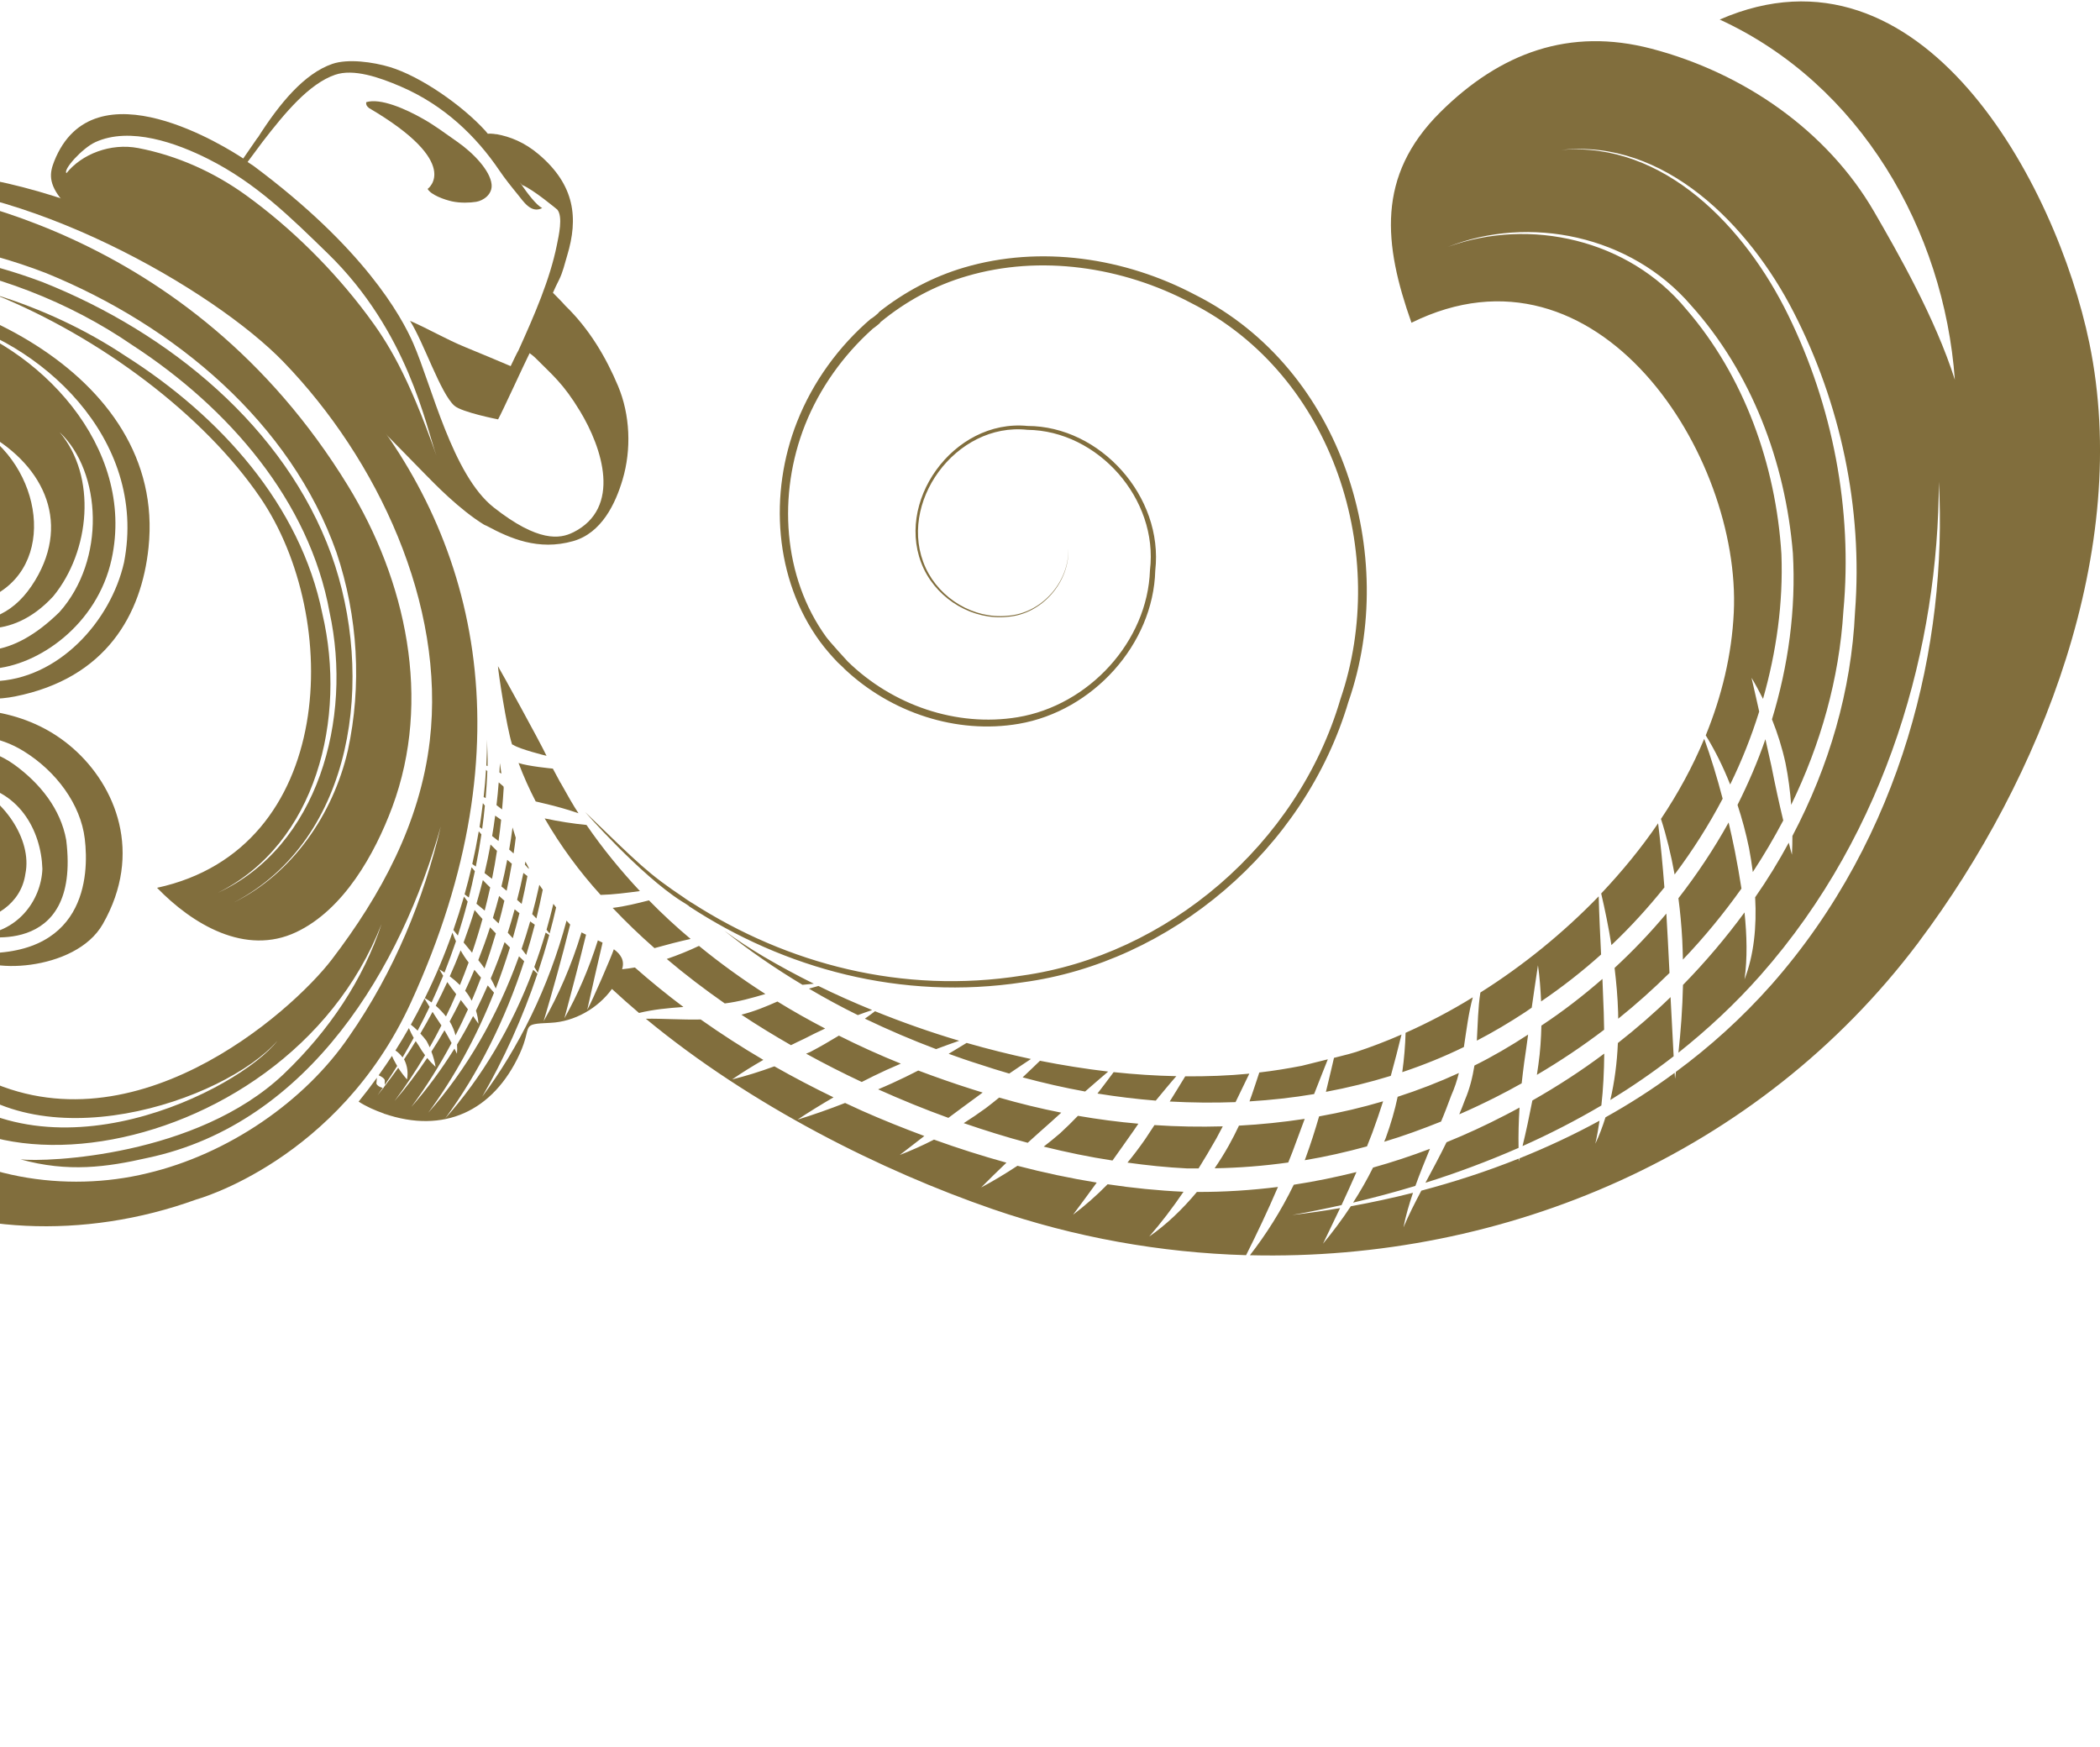 <svg width="256" height="213" viewBox="0 0 256 213" fill="none" xmlns="http://www.w3.org/2000/svg">
<path d="M-110.006 194.099L-109.749 194.266C-109.749 194.266 -107.755 195.396 -106.745 194.98C-105.737 194.565 -101.812 191.068 -101.812 191.068L-99.746 189.1C-99.746 189.1 -99.206 188.786 -99.812 188.386C-100.248 188.098 -100.494 187.333 -100.558 187.077C-100.994 185.36 -101.47 185.49 -101.494 185.18C-101.494 185.18 -101.1 184.445 -101.399 183.887C-101.465 183.765 -101.534 183.62 -101.608 183.469L-99.383 180.131C-99.407 180.258 -99.434 180.38 -99.46 180.496C-99.524 180.792 -99.566 181.033 -99.59 181.213C-99.611 181.387 -99.608 181.517 -99.59 181.594C-99.561 181.705 -99.505 181.781 -99.397 181.853C-99.293 181.916 -99.209 181.93 -99.09 181.9C-99.045 181.89 -98.984 181.858 -98.913 181.792C-98.876 181.758 -98.849 181.729 -98.836 181.71C-98.825 181.694 -98.82 181.686 -98.82 181.681C-98.764 181.303 -98.741 180.954 -98.743 180.634C-98.749 180.327 -98.767 179.983 -98.804 179.605C-98.656 179.919 -98.521 180.208 -98.405 180.462C-98.28 180.737 -98.172 180.954 -98.082 181.115C-97.997 181.268 -97.915 181.371 -97.855 181.419C-97.762 181.49 -97.675 181.52 -97.545 181.512C-97.423 181.501 -97.349 181.461 -97.267 181.369C-97.238 181.332 -97.209 181.271 -97.191 181.176C-97.18 181.128 -97.177 181.088 -97.18 181.062C-97.18 181.043 -97.18 181.033 -97.185 181.03C-97.368 180.694 -97.553 180.398 -97.746 180.144C-97.91 179.933 -98.1 179.702 -98.315 179.459C-97.812 179.766 -97.257 180.049 -96.638 180.298C-96.617 180.308 -96.553 180.313 -96.447 180.287C-96.365 180.266 -96.297 180.216 -96.223 180.099C-96.159 179.993 -96.143 179.898 -96.175 179.766C-96.204 179.665 -96.252 179.597 -96.352 179.531C-96.463 179.459 -96.638 179.385 -96.868 179.319C-97.09 179.255 -97.545 179.134 -98.22 178.959C-97.598 178.912 -96.942 178.801 -96.254 178.621C-96.233 178.615 -96.178 178.584 -96.106 178.496C-96.053 178.43 -96.027 178.348 -96.037 178.211C-96.051 178.086 -96.096 178.002 -96.199 177.914C-96.281 177.851 -96.36 177.824 -96.482 177.832C-96.614 177.843 -96.799 177.885 -97.024 177.97C-97.241 178.049 -97.675 178.224 -98.315 178.483C-97.749 177.994 -97.363 177.608 -97.169 177.351C-96.958 177.071 -96.91 176.872 -96.939 176.798C-96.976 176.655 -97.037 176.579 -97.135 176.52C-97.243 176.46 -97.326 176.449 -97.429 176.473C-97.521 176.497 -97.582 176.531 -97.622 176.573C-97.677 176.629 -97.767 176.743 -97.878 176.904C-97.995 177.073 -98.093 177.208 -98.183 177.311C-98.183 177.314 -98.188 177.319 -98.193 177.327C-98.204 177.343 -98.22 177.37 -98.241 177.399C-98.283 177.462 -98.341 177.557 -98.421 177.682C-98.519 177.84 -98.603 177.981 -98.674 178.105C-98.519 177.401 -98.444 176.88 -98.442 176.568C-98.436 176.216 -98.519 176.028 -98.585 175.986C-98.701 175.894 -98.793 175.87 -98.907 175.878C-99.029 175.891 -99.103 175.933 -99.174 176.015C-99.235 176.092 -99.262 176.153 -99.27 176.211C-99.28 176.288 -99.285 176.433 -99.278 176.629C-99.27 176.833 -99.27 176.999 -99.278 177.137C-99.278 177.142 -99.278 177.147 -99.278 177.158C-99.278 177.176 -99.278 177.208 -99.272 177.245C-99.267 177.322 -99.256 177.433 -99.246 177.578C-99.227 177.801 -99.209 177.991 -99.19 178.15C-99.473 177.502 -99.799 176.925 -100.166 176.417C-100.177 176.404 -100.222 176.375 -100.307 176.351C-100.399 176.325 -100.468 176.325 -100.523 176.338C-100.642 176.372 -100.711 176.425 -100.769 176.531C-100.828 176.642 -100.838 176.74 -100.809 176.864C-100.796 176.923 -100.74 177.034 -100.64 177.171C-100.537 177.314 -100.375 177.507 -100.164 177.748C-99.981 177.954 -99.796 178.176 -99.608 178.404C-100.214 178.057 -100.814 177.787 -101.404 177.602C-101.42 177.6 -101.473 177.602 -101.555 177.631C-101.645 177.666 -101.7 177.705 -101.737 177.75C-101.812 177.848 -101.835 177.93 -101.819 178.052C-101.801 178.176 -101.753 178.261 -101.653 178.343C-101.608 178.38 -101.497 178.438 -101.333 178.486C-101.164 178.539 -100.92 178.599 -100.605 178.666C-100.33 178.724 -100.045 178.79 -99.754 178.864C-100.023 178.898 -100.267 178.93 -100.484 178.957C-100.73 178.988 -100.939 179.017 -101.111 179.044C-101.28 179.07 -101.396 179.091 -101.439 179.102C-101.616 179.15 -101.719 179.221 -101.785 179.319C-101.851 179.422 -101.867 179.509 -101.838 179.634C-101.801 179.763 -101.745 179.832 -101.637 179.89C-101.523 179.948 -101.417 179.959 -101.28 179.925C-101.153 179.893 -100.891 179.806 -100.518 179.665C-100.164 179.533 -99.857 179.404 -99.587 179.274L-102.573 182.02C-102.716 181.916 -102.87 181.85 -103.031 181.863C-103.031 181.863 -103.888 179.417 -105.126 178.774C-106.316 178.158 -106.861 177.309 -107.11 177.124C-107.21 180.406 -109.363 183.538 -111.699 186.027C-109.913 188.714 -109.033 191.343 -110.022 193.655V194.097L-110.006 194.099Z" fill="#816E3D"/>
<path d="M-126.828 202.844C-129.026 203.598 -131.716 204.436 -131.555 205.547L-131.394 206.663L-131.494 207.206C-131.494 207.206 -132.256 208.433 -130.613 208.494C-128.963 208.555 -123.916 208.073 -123.104 207.83C-122.292 207.581 -115.145 206.888 -112.794 202.355C-110.44 197.821 -111.582 197.554 -111.323 196.536C-111.233 196.181 -111.077 195.758 -110.913 195.356C-110.038 193.306 -110.606 189.756 -112.225 186.59C-113.042 187.423 -113.865 188.177 -114.608 188.82C-116.359 190.291 -117.854 191.174 -118.809 190.843C-119.081 190.727 -119.295 190.576 -119.454 190.394C-119.965 189.783 -119.803 189.01 -119.668 188.365C-119.597 188.066 -119.536 187.783 -119.517 187.548L-122.118 188.426C-122.448 188.582 -122.805 188.704 -123.152 188.801C-122.644 189.619 -122.21 190.108 -122.374 190.579C-122.401 190.65 -122.422 190.753 -122.44 190.875C-122.506 190.886 -122.488 194.549 -122.176 195.303C-121.76 196.311 -122.041 196.779 -122.403 197.546C-122.768 198.316 -124.636 202.087 -126.831 202.844H-126.828Z" fill="#816E3D"/>
<path d="M-140.011 159.042L-138.845 160.47C-138.144 161.33 -136.88 161.457 -136.02 160.756C-135.16 160.055 -135.033 158.791 -135.734 157.931L-137.136 156.214C-137.149 156.199 -137.165 156.183 -137.178 156.167L-138.11 155L-141.21 157.561L-140.022 159.053L-140.011 159.045V159.042Z" fill="#816E3D"/>
<path d="M-137.348 155.357L-135.168 157.579C-134.287 158.656 -133.907 160.163 -134.883 161.118C-132.613 160.486 -127.815 159.439 -121.02 160.163C-124.083 156.635 -126.823 153.837 -128.035 153.532C-131.753 152.601 -136.882 154.675 -137.536 155.151C-137.472 155.215 -137.409 155.283 -137.348 155.357Z" fill="#816E3D"/>
<path d="M-127.939 184.583C-125.58 186.349 -123.94 187.442 -123.94 187.442C-123.697 187.296 -121.721 186.651 -119.335 186.119C-116.243 185.765 -118.695 188.883 -118.742 189.127C-118.727 189.722 -118.063 191.449 -114.738 188.212C-107.17 180.85 -108.181 176.415 -108.49 175.547C-112.498 175.592 -117.388 175.701 -120.533 175.97C-120.533 175.97 -115.523 174.267 -109.44 174.328C-109.905 173.764 -110.487 173.04 -111.159 172.201C-115.18 172.243 -120.102 172.355 -123.263 172.624C-123.263 172.624 -118.232 170.916 -112.135 170.982C-112.537 170.479 -112.96 169.95 -113.402 169.4C-117.579 169.434 -123.096 169.54 -126.532 169.831C-126.532 169.831 -120.911 167.921 -114.349 168.218C-114.775 167.689 -115.211 167.149 -115.656 166.599C-119.912 166.625 -126.077 166.721 -129.801 167.038C-129.801 167.038 -123.559 164.917 -116.555 165.493C-117.015 164.93 -117.481 164.364 -117.944 163.8C-122.178 163.819 -129.05 163.904 -133.068 164.245C-133.068 164.245 -126.191 161.907 -118.769 162.809C-119.279 162.198 -119.787 161.594 -120.292 161.007C-124.178 161.015 -131.095 161.325 -135.502 161.645C-136.636 162.486 -138.104 162.343 -139.173 161.06L-141.024 158.423C-144.844 163.187 -144.127 168.905 -143.49 169.469C-143.013 169.889 -128.254 184.408 -127.937 184.577L-127.939 184.583Z" fill="#816E3D"/>
<path d="M-63.797 72.226C-62.953 72.044 -60.046 71.359 -59.2 71.184C-59.486 70.98 -59.769 70.772 -60.062 70.562L-60.464 70.295C-61.239 70.488 -62.432 70.769 -63.202 70.978C-62.85 71.253 -64.13 71.954 -63.797 72.224V72.226Z" fill="#816E3D"/>
<path d="M-55.243 74.591L-55.415 74.406C-56.489 74.57 -57.565 74.752 -58.639 74.956L-58.507 75.13C-57.42 74.927 -56.335 74.75 -55.243 74.591Z" fill="#816E3D"/>
<path d="M-53.502 72.663C-54.359 72.79 -55.219 72.932 -56.081 73.091L-55.867 73.321C-54.947 73.202 -54.016 73.091 -53.103 72.996L-53.505 72.663H-53.502Z" fill="#816E3D"/>
<path d="M-56.301 70.597C-56.761 70.274 -57.232 69.962 -57.69 69.655C-58.332 69.795 -58.964 69.933 -59.597 70.086C-59.173 70.393 -58.755 70.703 -58.353 71.025C-57.653 70.885 -56.954 70.758 -56.253 70.629L-56.301 70.6V70.597Z" fill="#816E3D"/>
<path d="M-58.856 75.194L-59.009 75.03C-59.985 75.213 -66.291 76.456 -67.265 76.67L-67.148 76.826C-66.162 76.612 -59.837 75.368 -58.856 75.191V75.194Z" fill="#816E3D"/>
<path d="M-56.687 73.194C-57.653 73.379 -58.629 73.581 -59.602 73.79L-59.507 73.893C-58.488 73.718 -57.462 73.554 -56.446 73.403L-56.687 73.194Z" fill="#816E3D"/>
<path d="M-56.798 69.467C-56.51 69.658 -56.206 69.851 -55.936 70.052L-55.343 70.462C-54.161 70.269 -52.973 70.089 -51.794 69.925C-52.204 69.523 -52.619 69.145 -53.029 68.777C-54.288 68.975 -55.55 69.206 -56.798 69.467Z" fill="#816E3D"/>
<path d="M-62.932 68.975C-62.652 69.145 -62.374 69.319 -62.088 69.491C-60.734 69.211 -55.378 68.145 -54.029 67.936C-54.314 67.703 -54.597 67.476 -54.899 67.267C-56.24 67.523 -61.588 68.653 -62.932 68.975Z" fill="#816E3D"/>
<path d="M-65.109 73.514L-65.059 73.554C-63.942 73.403 -51.736 71.232 -50.611 71.129L-50.794 70.938C-51.862 71.102 -64.035 73.319 -65.109 73.514Z" fill="#816E3D"/>
<path d="M-51.773 74.165L-52 73.967C-52.997 74.07 -54.008 74.199 -55.015 74.35L-54.87 74.535C-53.844 74.398 -52.809 74.263 -51.773 74.162V74.165Z" fill="#816E3D"/>
<path d="M-60.157 73.906C-61.041 74.107 -65.516 75.149 -66.408 75.368H-66.4C-65.479 75.178 -60.98 74.17 -60.062 73.998L-60.157 73.906Z" fill="#816E3D"/>
<path d="M-47.173 70.47L-46.604 70.941C-45.498 70.972 -44.395 71.107 -43.314 71.34C-43.61 71.052 -43.896 70.766 -44.173 70.491C-45.181 70.406 -46.186 70.393 -47.175 70.47H-47.173Z" fill="#816E3D"/>
<path d="M-47.609 73.655L-47.377 73.969C-46.205 74.08 -45.054 74.313 -43.951 74.662C-44.155 74.414 -44.364 74.154 -44.583 73.914C-45.572 73.745 -46.58 73.655 -47.609 73.655Z" fill="#816E3D"/>
<path d="M-45.398 72.049C-45.083 72.359 -44.774 72.684 -44.477 73.017C-43.097 73.287 -41.761 73.715 -40.483 74.255C-41.002 73.681 -41.523 73.133 -42.047 72.605C-43.142 72.324 -44.261 72.139 -45.398 72.049Z" fill="#816E3D"/>
<path d="M-37.333 78.294C-37.889 77.41 -38.545 76.519 -39.272 75.636C-40.634 74.966 -42.073 74.453 -43.552 74.12C-43.322 74.411 -43.102 74.707 -42.883 75.011C-40.849 75.787 -38.96 76.905 -37.333 78.294Z" fill="#816E3D"/>
<path d="M-48.847 72.11L-48.376 72.684C-47.419 72.668 -46.456 72.721 -45.517 72.848C-45.784 72.557 -46.038 72.284 -46.303 72.009C-46.861 71.996 -47.435 71.999 -48.003 72.031L-48.847 72.11Z" fill="#816E3D"/>
<path d="M-48.374 70.605C-48.911 70.666 -49.45 70.75 -49.984 70.824V70.832L-49.773 71.057C-49.196 71.017 -48.614 70.98 -48.043 70.949L-47.355 70.938L-47.786 70.536L-48.374 70.605Z" fill="#816E3D"/>
<path d="M-52.394 72.927C-51.312 72.832 -50.238 72.755 -49.159 72.713L-49.646 72.184C-50.685 72.282 -51.738 72.411 -52.78 72.557L-52.397 72.93L-52.394 72.927Z" fill="#816E3D"/>
<path d="M-51.455 73.906L-51.265 74.115C-50.275 74.022 -49.286 73.953 -48.297 73.903L-48.088 73.914L-48.315 73.67H-48.471C-49.461 73.726 -50.466 73.813 -51.455 73.906Z" fill="#816E3D"/>
<path d="M56.066 120.096C56.439 119.192 56.785 118.271 57.129 117.343C56.756 116.869 56.436 116.372 56.151 115.867C55.735 116.943 55.288 117.993 54.828 119.03C55.251 119.345 55.667 119.7 56.066 120.096ZM57.857 110.944C57.452 112.28 56.992 113.603 56.516 114.904C56.852 115.306 57.19 115.729 57.55 116.153C58.008 114.806 58.433 113.436 58.817 112.045C58.484 111.68 58.166 111.315 57.857 110.944ZM57.502 122.003C57.896 121.078 58.277 120.141 58.637 119.192C58.37 118.882 58.108 118.562 57.83 118.234C57.473 119.099 57.092 119.951 56.701 120.795L56.785 120.887C57.063 121.236 57.301 121.617 57.502 122.003ZM52.382 127.682C52.879 126.809 53.352 125.918 53.812 125.021C53.429 124.458 53.067 123.908 52.731 123.363C52.252 124.257 51.76 125.14 51.242 126.008C51.503 126.286 51.752 126.574 51.987 126.891C52.133 127.153 52.263 127.42 52.382 127.682ZM55.529 126.228C56.056 125.193 56.566 124.135 57.047 123.059C56.77 122.683 56.471 122.302 56.172 121.916C55.733 122.8 55.288 123.67 54.815 124.532C55.148 125.077 55.381 125.654 55.529 126.23V126.228ZM54.368 123.921C54.799 123.035 55.222 122.128 55.614 121.207C55.23 120.718 54.857 120.223 54.527 119.729C54.077 120.71 53.606 121.67 53.12 122.614C53.561 122.995 53.974 123.437 54.368 123.921ZM46.787 135.763C46.438 135.647 46.094 135.533 46.808 135.776C47.501 136.006 47.171 135.898 46.824 135.776C54.066 138.27 60.124 135.517 63.353 128.484C64.983 124.916 63.306 124.873 67.122 124.701C70.011 124.569 72.875 122.95 74.6 120.572C75.674 121.567 76.772 122.543 77.898 123.498C79.604 123.077 81.448 122.9 83.313 122.77C81.281 121.247 79.319 119.649 77.396 117.954C76.875 118.044 76.356 118.115 75.838 118.168C76.171 117.099 75.677 116.348 74.83 115.732C74.544 116.607 72.233 121.977 71.585 123.122C71.894 121.675 73.19 116.057 73.457 114.925L72.883 114.645C71.788 118.131 70.386 121.342 68.807 124.146C69.662 120.94 70.564 117.536 71.444 113.957L70.889 113.677C69.68 117.668 68.085 121.321 66.273 124.503C67.368 120.816 68.479 116.875 69.506 112.722L69.164 112.36L69.067 112.233C66.876 120.427 63.2 127.783 58.788 133.697C61.401 129.166 63.7 124.13 65.522 118.713L65.004 118.234C62.401 125.193 58.709 131.409 54.265 136.369C58.314 130.854 61.594 124.336 63.901 117.197C63.689 116.994 63.477 116.801 63.269 116.592C60.639 123.91 56.838 130.46 52.207 135.66C55.392 131.335 58.095 126.399 60.224 121.027C59.968 120.736 59.708 120.44 59.454 120.141C58.994 121.181 58.526 122.207 58.023 123.21C58.195 123.757 58.293 124.299 58.33 124.82C58.111 124.506 57.883 124.188 57.672 123.881C57.045 125.064 56.402 126.23 55.714 127.349C55.743 127.735 55.743 128.113 55.706 128.468L55.4 127.846C53.807 130.409 52.051 132.787 50.149 134.948C51.937 132.531 53.582 129.92 55.05 127.164C54.781 126.648 54.49 126.14 54.183 125.611C53.667 126.5 53.143 127.368 52.59 128.209C52.831 128.841 53.003 129.468 53.101 130.071C52.744 129.743 52.4 129.383 52.083 128.986C50.837 130.84 49.509 132.602 48.089 134.242C49.422 132.47 50.657 130.602 51.818 128.65C51.54 128.285 51.279 127.902 51.043 127.479L50.678 126.934C50.218 127.693 49.744 128.436 49.25 129.161L49.268 129.171C49.678 129.97 49.766 130.84 49.615 131.605C49.213 131.145 48.858 130.679 48.546 130.185C47.977 130.983 47.401 131.766 46.806 132.536L46.75 132.66L46.718 132.652C46.48 132.943 46.256 133.245 46.028 133.528C46.24 133.237 46.443 132.933 46.65 132.629C46.285 132.544 45.999 132.375 45.883 132.11L45.946 131.401C45.229 132.398 44.481 133.367 43.719 134.308C44.671 134.922 45.724 135.385 46.798 135.755L46.787 135.763ZM58.862 107.302C58.621 108.273 58.357 109.23 58.082 110.18C58.417 110.45 58.745 110.735 59.087 111.018C59.325 110.087 59.547 109.151 59.759 108.199C59.457 107.908 59.15 107.606 58.864 107.3L58.862 107.302ZM63.988 105.414L64.451 105.929L64.469 105.826C64.329 105.564 64.184 105.305 64.052 105.043L63.985 105.414H63.988ZM63.036 109.712L63.591 110.201C63.85 109.085 64.083 107.956 64.295 106.813L63.803 106.427C63.578 107.53 63.319 108.63 63.036 109.714V109.712ZM62.483 100.875C62.367 101.785 62.224 102.687 62.073 103.578L62.218 103.7L62.61 104.057C62.705 103.417 62.798 102.779 62.872 102.131C62.737 101.716 62.605 101.303 62.48 100.875H62.483ZM59.066 118.068C59.565 116.666 60.023 115.237 60.449 113.796C60.208 113.555 59.968 113.306 59.74 113.058C59.306 114.417 58.817 115.748 58.306 117.057L58.328 117.084C58.589 117.398 58.833 117.729 59.066 118.07V118.068ZM157.543 140.476C158.046 139.096 158.551 137.733 159.051 136.411C156.401 136.813 153.737 137.093 151.037 137.236C150.653 138.04 150.254 138.842 149.801 139.648C149.262 140.611 148.68 141.54 148.071 142.434C151.074 142.386 154.068 142.148 157.043 141.73L157.543 140.474V140.476ZM62.512 114.386C62.798 113.378 63.068 112.36 63.324 111.333L62.739 110.86C62.478 111.825 62.2 112.777 61.901 113.716C62.097 113.939 62.311 114.158 62.515 114.388L62.512 114.386ZM61.832 104.826C61.629 105.921 61.388 107.003 61.126 108.072L61.761 108.604C61.999 107.511 62.203 106.408 62.396 105.303L61.83 104.824L61.832 104.826ZM60.436 120.52C61.063 118.89 61.636 117.221 62.166 115.518C61.943 115.303 61.724 115.087 61.512 114.864C60.994 116.372 60.438 117.848 59.822 119.29C60.05 119.7 60.253 120.104 60.436 120.52ZM60.782 112.584C61.039 111.669 61.269 110.743 61.486 109.81L60.846 109.236C60.613 110.14 60.356 111.029 60.087 111.915C60.319 112.132 60.547 112.357 60.779 112.584H60.782ZM187.869 122.091C190.44 120.345 192.879 118.438 195.18 116.372C195.063 113.917 194.947 111.555 194.889 109.281C190.543 113.772 185.642 117.747 180.465 121.009C180.174 122.85 180.151 124.82 180.034 126.873C182.052 125.825 184.015 124.659 185.927 123.403L186.723 122.855C186.98 121.088 187.226 119.361 187.485 117.687C187.694 119.086 187.795 120.564 187.869 122.088V122.091ZM204.146 106.614C206.344 103.689 208.31 100.589 210 97.375C209.323 94.804 208.587 92.379 207.754 90.075C206.344 93.469 204.562 96.733 202.48 99.843C203.168 101.97 203.715 104.239 204.144 106.614H204.146ZM203.52 118.626C203.453 117.33 203.393 116.018 203.321 114.679C203.263 113.563 203.194 112.473 203.136 111.381C201.187 113.719 199.071 115.93 196.825 118.009C197.037 119.763 197.201 121.559 197.256 123.421L197.269 124.201C199.454 122.448 201.53 120.586 203.517 118.626H203.52ZM196.304 134.112C198.944 132.491 201.533 130.719 204.025 128.78C203.908 126.466 203.776 124.056 203.649 121.567C201.631 123.535 199.467 125.408 197.227 127.164C197.124 129.584 196.817 131.922 196.306 134.11L196.304 134.112ZM215.211 90.123C214.269 92.86 213.118 95.532 211.812 98.132C212.365 99.819 212.841 101.57 213.216 103.398C213.399 104.371 213.552 105.345 213.677 106.316C215.02 104.271 216.255 102.173 217.388 100.028C216.88 97.918 216.401 95.728 215.949 93.424C215.687 92.299 215.459 91.199 215.211 90.125V90.123ZM157.718 144.439C156.155 147.652 154.322 150.53 152.372 153.035C183.462 153.802 214.383 140.746 233.784 115.013H233.792L233.916 114.83L233.924 114.819C248.903 94.849 259.88 66.928 254.704 41.829C250.686 22.399 234.255 -8.342 209.64 2.384C226.78 10.261 236.977 28.043 238.307 46.302C235.911 38.751 231.295 30.702 228.462 25.806C222.744 15.942 212.571 8.883 201.316 5.936C191.355 3.328 182.904 6.396 175.556 13.699C167.743 21.478 168.692 29.821 172.065 39.348C194.77 28.139 212.285 55.494 211.357 74.686C211.113 79.817 209.897 84.854 207.939 89.654C209.058 91.469 210.061 93.482 210.915 95.643C212.328 92.765 213.507 89.792 214.454 86.75C214.139 85.356 213.833 83.965 213.518 82.635C214.01 83.447 214.465 84.306 214.92 85.206C216.557 79.46 217.39 73.517 217.163 67.552C216.483 56.65 212.605 45.847 205.564 37.703C198.589 29.236 186.567 26.448 176.503 30.101C186.427 26.176 198.79 28.683 206.125 37.203C213.478 45.368 217.649 56.279 218.562 67.457C218.948 74.297 218.014 81.129 216.012 87.702C216.684 89.364 217.253 91.165 217.663 93.048C218.014 94.783 218.226 96.473 218.353 98.124C221.934 90.739 224.214 82.772 224.717 74.511C225.87 62.059 223.386 49.431 217.999 38.436C212.814 27.811 202.895 17.199 190.297 18.283C202.895 16.889 213.214 27.427 218.67 38.094C224.331 49.127 227.113 61.91 226.135 74.62C225.696 84.192 222.966 93.445 218.504 101.917C218.504 102.687 218.483 103.47 218.446 104.207C218.305 103.734 218.189 103.231 218.059 102.739C216.824 105.02 215.459 107.249 213.962 109.397C214.161 112.992 213.809 116.438 212.666 119.403C213.029 116.803 212.954 114.068 212.666 111.241C210.383 114.349 207.879 117.306 205.165 120.08C205.101 122.95 204.898 125.72 204.607 128.341C208.135 125.537 211.494 122.424 214.605 118.909C230.235 101.2 236.31 78.524 236.355 58.736C237.421 78.484 231.951 101.912 215.935 120.067C212.341 124.119 208.426 127.637 204.3 130.679L204.197 131.526L204.146 130.796C201.43 132.808 198.602 134.615 195.714 136.223C195.367 137.347 194.958 138.429 194.476 139.445C194.688 138.527 194.849 137.583 194.992 136.633C191.789 138.382 188.533 139.894 185.237 141.22L185.142 141.593L185.131 141.257C181.198 142.836 177.225 144.113 173.268 145.163C172.472 146.668 171.713 148.15 171.091 149.639C171.361 148.24 171.771 146.838 172.252 145.425C169.703 146.068 167.169 146.613 164.672 147.065C163.585 148.713 162.437 150.234 161.283 151.631C161.958 150.237 162.664 148.771 163.365 147.287C161.387 147.631 159.45 147.904 157.522 148.131C159.509 147.787 161.516 147.372 163.54 146.925C164.143 145.613 164.762 144.277 165.359 142.894C162.836 143.523 160.292 144.047 157.721 144.439H157.718ZM195.193 108.937C195.661 110.937 196.092 113.034 196.441 115.224C198.764 113.029 200.904 110.675 202.898 108.191C202.689 105.48 202.446 102.874 202.131 100.375C200.086 103.385 197.727 106.249 195.193 108.934V108.937ZM164.394 85.52C170.562 67.775 163.775 45.038 145.701 35.944C137.092 31.397 126.811 29.876 117.518 32.619C113.731 33.736 110.223 35.614 107.163 38.036C107.171 38.145 106.102 38.983 106.206 38.825C102.22 42.231 99.08 46.588 97.175 51.407C93.705 60.162 94.414 70.644 99.963 78.225C100.619 79.114 101.344 79.947 102.103 80.741C102.071 80.727 102.944 81.505 102.963 81.569C108.623 86.893 116.601 89.549 124.2 88.245C133.206 86.697 140.596 78.577 140.832 69.563C141.861 60.501 134.095 51.949 125.26 51.931C116.201 51.034 108.851 61.363 112.612 69.348C114.44 73.173 118.664 75.649 122.824 75.202C127.03 74.892 130.424 70.954 130.238 66.838C130.373 70.965 126.959 74.805 122.814 75.075C118.709 75.488 114.582 72.991 112.847 69.24C109.247 61.413 116.513 51.441 125.242 52.404C133.823 52.492 141.237 60.816 140.187 69.512C139.898 78.238 132.709 86.01 124.057 87.441C116.598 88.676 108.779 85.965 103.333 80.638C103.333 80.638 101.273 78.405 100.722 77.667C95.427 70.359 94.776 60.276 98.146 51.788C99.91 47.352 102.778 43.321 106.364 40.107C106.301 40.131 107.324 39.43 107.33 39.279C110.406 36.74 113.971 34.794 117.844 33.669C126.784 31.03 136.822 32.505 145.17 36.923C162.741 45.797 169.383 67.767 163.41 85.221C158.191 103.012 142.21 116.481 124.589 118.943C110.001 121.25 95.956 117.525 84.403 110.106C84.379 110.117 83.408 109.476 83.45 109.482C78.975 106.495 77.938 105.377 71.32 98.992C71.32 98.992 78.004 106.638 83.069 109.868C83.077 109.873 84.072 110.468 84.006 110.497C95.623 118.11 109.845 122.014 124.713 119.758C142.638 117.34 159.017 103.686 164.391 85.52H164.394ZM185.121 139.947C185.089 138.371 185.131 136.734 185.237 135.033C184.642 135.361 184.02 135.691 183.417 135.998C181.113 137.194 178.757 138.281 176.339 139.262C175.506 140.971 174.614 142.622 173.768 144.201C177.561 143.01 181.367 141.593 185.118 139.95L185.121 139.947ZM205.154 116.994C207.754 114.272 210.127 111.378 212.291 108.336C212.058 106.829 211.791 105.308 211.486 103.75C211.254 102.562 210.984 101.412 210.727 100.274C208.937 103.501 206.884 106.58 204.607 109.513C204.826 111.167 204.98 112.859 205.075 114.589C205.104 115.396 205.144 116.2 205.154 116.996V116.994ZM152.322 134.279C154.964 134.115 157.602 133.827 160.196 133.388C160.686 132.11 161.868 129.15 161.868 129.15L158.704 129.939C156.98 130.274 155.263 130.555 153.515 130.756C153.515 130.756 152.605 133.541 152.322 134.276V134.279ZM171.348 125.915C171.303 127.452 171.176 129.074 170.943 130.714C173.511 129.857 176.027 128.841 178.455 127.651C178.77 125.585 179.018 123.516 179.54 121.593C176.879 123.236 174.109 124.685 171.348 125.918V125.915ZM172.541 144.584C173.078 143.103 173.683 141.59 174.316 140.064C172.041 140.926 169.726 141.693 167.38 142.349C166.629 143.862 165.809 145.277 164.949 146.621C167.473 146.023 170.009 145.351 172.541 144.584ZM177.844 130.819C175.416 131.933 172.94 132.893 170.382 133.718C170.031 135.385 169.541 137.056 168.93 138.739L168.737 139.201C171.091 138.501 173.408 137.646 175.672 136.739C176.117 135.694 176.516 134.628 176.913 133.56C177.307 132.679 177.614 131.753 177.844 130.817V130.819ZM159.051 141.452C161.611 141.029 164.143 140.447 166.642 139.765C166.854 139.217 167.073 138.683 167.285 138.128C167.766 136.834 168.198 135.543 168.608 134.268C166.037 135.028 163.444 135.639 160.805 136.109C160.326 137.76 159.802 139.413 159.181 141.116L159.054 141.452H159.051ZM185.499 132.081C185.589 131.248 185.692 130.417 185.803 129.56C185.978 128.389 186.139 127.249 186.284 126.135C184.152 127.524 181.994 128.793 179.741 129.909C179.513 131.311 179.177 132.726 178.571 134.131C178.36 134.723 178.127 135.284 177.892 135.855C179.389 135.213 180.849 134.512 182.296 133.787C183.37 133.253 184.436 132.671 185.499 132.078V132.081ZM195.346 119.348C192.995 121.395 190.519 123.313 187.903 125.04C187.866 126.587 187.771 128.174 187.538 129.796L187.356 131.042C190.189 129.375 192.929 127.539 195.55 125.545C195.542 124.857 195.529 124.175 195.505 123.479C195.457 122.085 195.389 120.697 195.344 119.35L195.346 119.348ZM64.149 116.43C64.522 115.221 64.869 113.992 65.194 112.74L64.633 112.338C64.313 113.463 63.959 114.581 63.586 115.684C63.776 115.933 63.972 116.182 64.152 116.43H64.149ZM195.214 134.779C195.447 132.745 195.542 130.626 195.566 128.452C192.775 130.547 189.839 132.443 186.803 134.171C186.43 136.101 186.036 137.961 185.605 139.728C188.874 138.27 192.074 136.63 195.217 134.779H195.214ZM57.889 106.212L57.486 105.731C57.23 106.837 56.939 107.937 56.635 109.035L57.151 109.426C57.42 108.368 57.661 107.294 57.889 106.212ZM105.05 131.914C106.026 131.412 107.026 130.922 108.062 130.446C108.647 130.182 109.234 129.936 109.816 129.679C107.258 128.645 104.74 127.51 102.264 126.262C101.14 126.942 100.008 127.606 98.781 128.248L98.27 128.463C100.498 129.69 102.762 130.84 105.052 131.914H105.05ZM115.611 136.289C116.754 135.443 117.915 134.573 119.127 133.692L119.791 133.202L118.473 132.79C116.302 132.102 114.117 131.335 111.94 130.518C110.916 131.044 109.877 131.555 108.8 132.044C108.208 132.322 107.618 132.562 107.047 132.811C109.861 134.075 112.715 135.244 115.609 136.287L115.611 136.289ZM98.009 126.661C98.86 126.212 99.736 125.796 100.59 125.397C98.614 124.368 96.665 123.273 94.771 122.104C93.393 122.718 91.959 123.31 90.38 123.709C92.353 125.021 94.374 126.251 96.422 127.426C96.948 127.174 97.458 126.907 98.009 126.659V126.661ZM125.284 139.326C126.194 138.508 127.107 137.675 128.067 136.837C128.519 136.44 128.937 136.054 129.374 135.654C126.837 135.157 124.29 134.533 121.801 133.814C121.267 134.247 120.737 134.684 120.164 135.11C119.28 135.75 118.381 136.366 117.484 136.932C120.063 137.815 122.666 138.633 125.284 139.328V139.326ZM146.114 142.447C146.844 141.27 147.572 140.051 148.283 138.794C148.553 138.302 148.809 137.813 149.063 137.324C146.283 137.403 143.506 137.355 140.734 137.17C140.361 137.747 139.978 138.321 139.591 138.905C138.89 139.91 138.182 140.852 137.444 141.743C139.832 142.077 142.258 142.331 144.675 142.45H146.114V142.447ZM79.784 115.594C81.271 115.174 82.741 114.796 84.188 114.473C82.413 112.984 80.718 111.413 79.112 109.77C77.705 110.127 76.25 110.5 74.687 110.69C76.309 112.404 78.009 114.036 79.784 115.594ZM97.823 120.067L99.212 119.935C97.099 118.888 95.043 117.774 93.091 116.626C91.433 115.647 89.833 114.587 88.288 113.463C91.301 115.872 94.504 118.075 97.823 120.065V120.067ZM73.219 109.106C74.811 109.066 76.422 108.85 78.009 108.638C75.666 106.133 73.468 103.454 71.495 100.576C69.873 100.422 68.165 100.153 66.398 99.78C68.326 103.118 70.63 106.257 73.219 109.106ZM135.619 141.489C136.452 140.342 137.277 139.138 138.152 137.911L138.774 137.001C136.325 136.789 133.86 136.464 131.405 136.038C130.725 136.75 130.003 137.458 129.249 138.151C128.577 138.736 127.913 139.268 127.234 139.794C130.016 140.479 132.807 141.064 135.619 141.489ZM88.352 122.337C90.02 122.138 91.668 121.673 93.303 121.186C90.499 119.39 87.788 117.435 85.207 115.322C83.984 115.907 82.662 116.441 81.281 116.917C83.546 118.835 85.913 120.633 88.352 122.337ZM78.731 124.204C91.608 134.856 107.528 142.764 121.018 147.417C131.043 150.869 141.483 152.728 151.904 153.03C153.219 150.411 154.533 147.65 155.79 144.711C152.531 145.116 149.233 145.335 145.908 145.319C144.112 147.478 142.147 149.337 140.094 150.758C141.541 149.099 142.943 147.258 144.276 145.298C141.178 145.155 138.097 144.846 135.023 144.383C133.648 145.79 132.23 147.02 130.81 148.097C131.757 146.84 132.712 145.526 133.696 144.179C130.445 143.65 127.215 142.963 124.033 142.13C122.539 143.116 121.058 144.002 119.608 144.775C120.576 143.788 121.626 142.772 122.69 141.751C119.714 140.926 116.78 139.995 113.86 138.94C112.461 139.662 111.059 140.281 109.689 140.812C110.657 140.056 111.665 139.281 112.681 138.501C110.136 137.551 107.589 136.535 105.1 135.43C104.412 135.115 103.722 134.795 103.021 134.472C101.035 135.25 99.085 135.93 97.218 136.509C98.583 135.599 100.066 134.684 101.609 133.787C99.175 132.607 96.781 131.356 94.401 130.007C92.639 130.653 90.899 131.195 89.251 131.602C90.428 130.79 91.713 129.991 93.057 129.219C90.441 127.685 87.902 126.045 85.421 124.294C83.059 124.342 80.853 124.172 78.734 124.204H78.731ZM99.773 120.207L98.614 120.533C100.553 121.681 102.548 122.76 104.574 123.76C105.156 123.545 105.737 123.336 106.322 123.143C104.079 122.223 101.881 121.252 99.77 120.207H99.773ZM169.544 131.168C170.02 129.441 170.449 127.772 170.851 126.132C169.002 126.939 167.147 127.648 165.314 128.254L164.413 128.515L162.619 128.973C162.619 128.973 161.958 131.838 161.635 133.115C164.309 132.618 166.952 131.962 169.544 131.166V131.168ZM135.759 130.714C135.423 131.192 133.785 133.324 133.785 133.324C136.145 133.705 138.517 133.996 140.893 134.186C141.202 133.803 142.966 131.682 143.4 131.205C140.864 131.155 138.306 130.986 135.756 130.714H135.759ZM144.485 131.224C144.207 131.703 142.594 134.295 142.594 134.295C145.281 134.44 147.955 134.467 150.619 134.369C150.954 133.687 152.298 130.899 152.298 130.899C149.743 131.15 147.125 131.243 144.485 131.224ZM106.668 123.289C106.266 123.588 105.872 123.895 105.433 124.193C108.29 125.564 111.197 126.807 114.117 127.907C115.059 127.553 116.016 127.204 116.931 126.889C113.413 125.844 109.983 124.633 106.666 123.289H106.668ZM117.841 127.148C117.119 127.59 116.394 128.034 115.646 128.478C116.892 128.928 118.153 129.37 119.433 129.767C120.611 130.163 121.825 130.534 123.028 130.888C123.716 130.407 125.678 129.111 125.678 129.111C123.041 128.547 120.42 127.891 117.841 127.151V127.148ZM126.781 129.325C126.781 129.325 125.176 130.88 124.663 131.351C127.189 132.031 129.731 132.615 132.28 133.076C132.653 132.74 134.603 131.06 135.092 130.645C132.323 130.317 129.545 129.878 126.781 129.328V129.325ZM48.282 129.722C48.089 129.399 47.927 129.071 47.782 128.735C47.248 129.534 46.716 130.327 46.158 131.097C46.573 131.298 46.822 131.444 46.906 131.69V132.264C47.422 131.518 47.93 130.745 48.419 129.962L48.284 129.722H48.282ZM52.368 122.755C52.165 122.419 51.953 122.077 51.755 121.747C51.226 122.821 50.665 123.879 50.083 124.924C50.369 125.143 50.646 125.386 50.911 125.654C51.419 124.704 51.9 123.736 52.368 122.755ZM50.432 126.534C50.213 126.151 50.014 125.749 49.847 125.344C49.321 126.267 48.771 127.18 48.205 128.071C48.53 128.288 48.819 128.571 49.075 128.918C49.535 128.132 49.988 127.344 50.435 126.532L50.432 126.534ZM55.585 114.759C55.421 114.402 55.275 114.05 55.156 113.701C54.193 116.441 53.067 119.11 51.789 121.691C52.069 121.845 52.339 122.019 52.614 122.218C53.106 121.152 53.577 120.062 54.024 118.962C53.855 118.705 53.709 118.438 53.564 118.179L54.185 118.573C54.677 117.316 55.148 116.047 55.585 114.761V114.759ZM57.013 109.918L56.561 109.31C56.167 110.683 55.735 112.045 55.267 113.386C55.45 113.613 55.63 113.833 55.817 114.058C56.249 112.695 56.651 111.312 57.01 109.921L57.013 109.918ZM67.001 113.812C67.286 112.764 67.551 111.709 67.794 110.635L67.458 110.193C67.202 111.259 66.927 112.312 66.625 113.351L67.001 113.812ZM64.874 111.442L65.39 111.981C65.668 110.828 65.929 109.656 66.165 108.477L65.781 107.921L65.742 107.892C65.482 109.09 65.194 110.273 64.877 111.442H64.874ZM65.564 118.599C66.062 117.092 66.535 115.549 66.958 113.992L66.519 113.695C66.096 115.116 65.644 116.518 65.131 117.888L65.562 118.599H65.564ZM58.685 101.729L58.362 101.351C58.135 102.692 57.873 104.017 57.574 105.34L58.005 105.649C58.267 104.353 58.494 103.046 58.685 101.732V101.729ZM59.438 93.4C59.475 92.331 59.383 91.242 59.378 90.16C59.367 91.218 59.341 92.278 59.285 93.336L59.438 93.4ZM60.795 95.386C60.729 96.317 60.631 97.238 60.526 98.161L61.06 98.573L61.205 98.687C61.282 97.814 61.351 96.942 61.404 96.05L61.375 95.883L60.798 95.386H60.795ZM61.092 99.946L60.364 99.441C60.258 100.277 60.132 101.107 59.991 101.927C60.243 102.121 60.51 102.324 60.774 102.536C60.891 101.674 61.007 100.811 61.092 99.944V99.946ZM60.938 93.04L60.883 94.172L61.123 94.323C61.057 93.9 60.991 93.469 60.938 93.04ZM59.108 98.219L58.864 97.92C58.751 98.896 58.613 99.867 58.46 100.838L58.78 101.057C58.907 100.124 59.021 99.169 59.108 98.219ZM62.607 90.842C63.409 91.342 66.355 92.093 66.625 92.146C65.726 90.263 61.073 81.83 60.703 81.219C60.729 81.865 61.724 88.512 62.419 90.752L62.61 90.842H62.607ZM60.584 103.737C60.319 103.48 60.057 103.218 59.798 102.959C59.587 104.131 59.338 105.292 59.068 106.443C59.37 106.673 59.671 106.911 59.978 107.146C60.208 106.022 60.417 104.882 60.584 103.734V103.737ZM59.409 94.024L59.248 93.852C59.179 94.958 59.087 96.069 58.96 97.172L59.203 97.304C59.296 96.225 59.37 95.124 59.407 94.024H59.409ZM66.411 97.976C67.842 98.309 69.212 98.701 70.521 99.15C69.968 98.343 69.051 96.725 68.352 95.463C68.337 95.445 68.321 95.426 68.307 95.405C68.014 94.871 67.723 94.331 67.437 93.786C67.411 93.738 67.397 93.709 67.397 93.709C67.27 93.701 64.337 93.413 63.213 93.022C63.808 94.614 64.509 96.169 65.305 97.711L66.411 97.976Z" fill="#816E3D"/>
<path d="M52.13 23.034C52.53 23.761 54.17 24.348 55.109 24.552C56.111 24.771 57.304 24.727 58.05 24.605C58.928 24.459 60.057 23.692 59.925 22.462C59.748 20.812 57.756 18.693 55.764 17.299C53.958 16.038 53.072 15.345 51.606 14.509C49.43 13.265 46.372 11.927 44.647 12.456C44.597 12.776 44.737 12.982 44.952 13.133L44.936 13.144C56.524 19.936 52.13 23.034 52.13 23.034Z" fill="#816E3D"/>
<path d="M75.349 47.072C73.899 43.62 71.878 40.131 68.887 37.24C68.564 36.862 67.844 36.135 67.405 35.693C67.633 35.174 67.874 34.656 68.141 34.135C68.606 33.225 68.85 32.119 69.141 31.157C70.529 26.578 70.085 22.56 65.673 18.817C63.93 17.339 62.187 16.662 60.52 16.355C60.523 16.36 60.528 16.366 60.531 16.371C60.018 16.286 59.671 16.286 59.462 16.305C59.362 16.172 59.269 16.059 59.187 15.969C56.362 12.85 51.281 9.311 47.531 8.176C45.478 7.557 42.41 7.134 40.513 7.79C37.093 8.97 34.088 12.588 31.409 16.81L31.39 16.802L29.653 19.323C27.933 18.193 11.418 7.531 6.606 19.669C6.051 21.074 5.852 22.375 7.617 24.47C8.064 25.002 9.116 25.636 9.931 26.128C12 27.374 19.755 30.792 20.173 31.008C22.215 32.069 24.246 33.654 26.404 35.002C28.87 36.544 36.741 42.745 37.773 43.723C38.675 44.58 39.556 45.535 40.481 46.424C44.301 50.098 48.128 54.036 51.72 57.705C52.992 59.004 55.968 62.09 58.986 63.955C59.087 64.016 59.206 64.058 59.317 64.106C62.181 65.645 65.617 67.169 69.857 65.976C73.341 64.995 75.031 61.405 75.901 58.461C76.988 54.793 76.817 50.571 75.349 47.075V47.072ZM44.724 38.349C40.648 32.897 35.498 27.782 29.978 23.795C26.103 20.997 21.609 18.968 16.858 18.053C13.47 17.402 9.958 18.794 8.103 21.111C7.641 20.714 10.024 18.064 11.616 17.334C15.861 15.387 21.553 17.45 25.397 19.389C31.203 22.317 35.329 26.398 39.952 30.895C49.758 40.435 51.913 51.973 53.204 55.544C49.66 45.48 47.195 41.65 44.724 38.346V38.349ZM69.857 64.91C68.268 65.706 65.609 66.137 60.184 61.863C55.161 57.906 52.63 47.022 50.379 41.861C48.88 38.431 44.282 30.191 30.925 20.238C30.861 20.19 30.248 19.801 30.182 19.748L32.004 17.297C34.755 13.726 37.675 10.218 40.839 9.121C43.092 8.34 46.237 9.42 48.861 10.552C54.172 12.84 58.068 16.64 60.864 20.767C61.515 21.73 62.335 22.761 63.112 23.706C63.784 24.523 64.734 26.075 66.091 25.367C65.385 24.994 64.39 23.719 63.358 22.214C63.536 22.423 63.644 22.55 63.644 22.55C64.993 23.084 67.945 25.56 67.945 25.56C68.646 26.438 68.117 28.718 67.884 29.874C67.04 34.079 65.144 38.425 63.197 42.734C63.046 42.967 62.568 43.972 62.253 44.636C60.489 43.882 58.547 43.078 56.693 42.313C54.386 41.367 52.289 40.121 49.985 39.115C51.707 41.856 53.696 47.95 55.384 49.458C56.291 50.267 60.719 51.129 60.719 51.129C61.237 50.206 63.909 44.355 64.562 43.059C64.909 43.3 65.239 43.609 65.239 43.609C67.326 45.72 68.635 46.702 70.717 50.143C73.404 54.592 75.843 61.924 69.863 64.913L69.857 64.91Z" fill="#816E3D"/>
<path d="M-73.726 168.413C-73.806 168.638 -73.893 168.858 -73.975 169.08C-73.808 168.649 -73.726 168.413 -73.726 168.413ZM-125.199 156.177C-125.427 156.815 -125.673 157.439 -125.937 158.053L-125.331 158.18C-125.083 157.59 -124.847 156.992 -124.628 156.381C-123.847 154.196 -123.266 151.99 -122.866 149.779C-123.014 149.448 -123.162 149.099 -123.308 148.737C-123.697 151.226 -124.321 153.715 -125.199 156.177Z" fill="#816E3D"/>
<path d="M-88.949 161.298C-89.121 161.883 -89.282 162.504 -89.451 163.102L-85.018 168.204C-84.997 167.345 -84.992 166.485 -84.997 165.626L-86.462 164.073C-86.46 164.245 -86.452 164.419 -86.449 164.591C-86.698 164.139 -88.369 162.026 -88.949 161.298Z" fill="#816E3D"/>
<path d="M-86.608 170.831C-87.854 169.466 -89.099 168.096 -90.329 166.723L-90.12 165.16C-90.152 164.927 -87.719 167.85 -86.505 169.273L-86.608 170.834V170.831Z" fill="#816E3D"/>
<path d="M-82.429 175.209C-83.674 173.844 -84.92 172.474 -86.15 171.101L-85.999 170.424C-84.817 171.855 -83.619 173.278 -82.405 174.701L-82.431 175.209H-82.429Z" fill="#816E3D"/>
<path d="M-82.312 178.512C-83.717 177.311 -85.277 175.946 -86.669 174.738L-86.603 174.047C-85.251 175.32 -83.733 176.745 -82.349 178.004L-82.312 178.512Z" fill="#816E3D"/>
<path d="M-81.445 185.133C-82.4 184.345 -85.954 181.297 -87.544 179.909C-87.422 179.287 -87.306 178.666 -87.219 178.033C-87.206 177.941 -87.195 177.848 -87.182 177.756C-86.766 178.168 -82.891 182.059 -81.339 183.54C-81.386 184.083 -81.431 184.609 -81.445 185.135V185.133Z" fill="#816E3D"/>
<path d="M-74.848 190.47C-76.869 188.886 -78.831 187.294 -80.789 185.683C-80.678 185.252 -80.561 184.829 -80.44 184.387C-78.636 186.093 -76.797 187.786 -74.925 189.46L-74.845 190.47H-74.848Z" fill="#816E3D"/>
<path d="M-109.149 146.124C-109.355 146.959 -109.535 147.785 -109.688 148.607C-111.03 146.777 -112.328 144.931 -113.579 143.074C-113.28 142.294 -112.99 141.497 -112.691 140.696C-111.556 142.524 -110.374 144.33 -109.149 146.124Z" fill="#816E3D"/>
<path d="M-107.781 141.46C-108.094 142.376 -108.384 143.299 -108.652 144.23C-109.847 142.553 -111.003 140.857 -112.111 139.138C-111.725 138.072 -111.352 136.985 -110.966 135.885C-109.927 137.771 -108.858 139.627 -107.781 141.46Z" fill="#816E3D"/>
<path d="M-105.821 136.385C-106.231 137.297 -106.61 138.244 -106.977 139.204C-108.075 137.406 -109.157 135.578 -110.225 133.75C-109.81 132.568 -109.413 131.401 -109.025 130.248C-108.025 132.308 -106.959 134.35 -105.819 136.385H-105.821Z" fill="#816E3D"/>
<path d="M-113.521 124.559C-113.228 123.627 -112.945 122.718 -112.691 121.834C-111.791 124.172 -110.794 126.495 -109.71 128.796C-110.173 129.925 -110.63 131.079 -111.072 132.264C-112.154 130.33 -113.212 128.383 -114.209 126.421C-113.958 125.812 -113.733 125.193 -113.519 124.559H-113.521Z" fill="#816E3D"/>
<path d="M-115.873 148.832C-115.272 147.398 -114.685 145.915 -114.095 144.394C-112.786 146.436 -111.416 148.467 -110.024 150.485C-110.302 152.376 -110.463 154.236 -110.506 156.05C-112.376 153.686 -114.164 151.292 -115.873 148.832Z" fill="#816E3D"/>
<path d="M-109.736 157.003C-109.577 155.334 -109.334 153.633 -109.027 151.908C-107.319 154.307 -105.541 156.672 -103.705 159.01C-103.764 160.74 -103.772 162.406 -103.753 164.028C-105.824 161.724 -107.818 159.386 -109.736 157.005V157.003Z" fill="#816E3D"/>
<path d="M-90.34 162.041C-92.086 159.915 -93.808 157.778 -95.482 155.619C-95.305 154.847 -95.125 154.09 -94.95 153.342C-93.107 155.471 -91.469 157.505 -89.655 159.849C-89.901 160.367 -90.126 161.481 -90.337 162.041H-90.34Z" fill="#816E3D"/>
<path d="M-103.549 164.237C-103.325 162.877 -103.121 161.465 -102.915 160.021C-101.494 161.814 -100.039 163.594 -98.54 165.348C-98.674 166.668 -98.762 167.956 -98.825 169.223C-100.436 167.58 -102.018 165.919 -103.547 164.237H-103.549Z" fill="#816E3D"/>
<path d="M-103.814 132.107C-104.197 132.872 -104.576 133.647 -104.954 134.446C-106.157 132.404 -107.295 130.343 -108.361 128.264C-107.908 126.891 -107.472 125.55 -107.051 124.231C-106.081 126.868 -105.001 129.502 -103.814 132.107Z" fill="#816E3D"/>
<path d="M-94.3 148.306L-94.818 149.726C-96.4 147.576 -97.929 145.404 -99.402 143.217C-99.225 142.727 -99.026 142.249 -98.828 141.775C-97.455 144.145 -95.844 146.01 -94.297 148.303L-94.3 148.306Z" fill="#816E3D"/>
<path d="M-89.269 155.865L-89.644 156.828C-91.226 154.678 -92.755 152.506 -94.228 150.319C-94.051 149.829 -93.853 149.351 -93.654 148.877C-92.281 151.247 -90.811 153.572 -89.266 155.865H-89.269Z" fill="#816E3D"/>
<path d="M-99.235 141.066C-99.492 141.495 -99.743 141.929 -99.978 142.368C-101.536 140.053 -103.02 137.707 -104.42 135.35C-104.129 134.483 -103.819 133.631 -103.502 132.787C-102.214 135.583 -100.78 138.35 -99.235 141.064V141.066Z" fill="#816E3D"/>
<path d="M-101.547 151.149L-101.534 151.08C-100.119 153.12 -98.659 155.143 -97.164 157.14C-97.281 157.616 -97.389 158.1 -97.505 158.587C-98.981 156.81 -100.449 155.021 -101.886 153.202C-101.767 152.517 -101.671 151.84 -101.544 151.147L-101.547 151.149Z" fill="#816E3D"/>
<path d="M-91.961 168.003C-92.046 168.522 -92.133 169.038 -92.194 169.548C-93.906 167.734 -95.569 165.903 -97.217 164.054C-97.098 163.47 -96.987 162.885 -96.876 162.285C-95.254 164.2 -93.617 166.099 -91.964 168.006L-91.961 168.003Z" fill="#816E3D"/>
<path d="M-102.597 157.754C-102.491 157.034 -102.388 156.302 -102.269 155.561C-100.91 157.328 -99.518 159.076 -98.132 160.812L-97.971 160.991C-98.077 161.626 -98.172 162.256 -98.257 162.885C-99.735 161.198 -101.179 159.481 -102.597 157.754Z" fill="#816E3D"/>
<path d="M-102.584 149.544C-102.679 149.996 -102.788 150.432 -102.867 150.89L-103.018 151.784C-104.602 149.753 -106.149 147.708 -107.657 145.632C-107.406 144.722 -107.147 143.82 -106.895 142.928C-105.515 145.158 -104.068 147.356 -102.587 149.544H-102.584Z" fill="#816E3D"/>
<path d="M-108.673 149.988C-108.509 149.2 -108.326 148.398 -108.138 147.589C-106.591 149.805 -104.991 151.996 -103.359 154.154C-103.449 154.963 -103.52 155.765 -103.578 156.553C-105.337 154.395 -107.022 152.202 -108.673 149.988Z" fill="#816E3D"/>
<path d="M-87.216 174.394C-88.573 173.082 -90.123 171.725 -91.147 170.664C-91.046 170.199 -90.962 169.736 -90.866 169.257C-89.7 170.596 -88.353 172.074 -87.134 173.452C-87.158 173.799 -87.184 174.135 -87.216 174.394Z" fill="#816E3D"/>
<path d="M-92.064 175.806C-91.924 174.939 -91.768 174.058 -91.607 173.159C-90.308 174.545 -89.007 175.92 -87.668 177.274C-87.724 178.105 -87.764 178.912 -87.772 179.7C-88.102 179.406 -91.319 176.502 -92.062 175.806H-92.064Z" fill="#816E3D"/>
<path d="M-91.424 165.501C-93.107 163.634 -94.768 161.758 -96.402 159.891L-96.307 159.373L-96.119 158.196C-94.532 160.29 -92.921 161.904 -91.247 163.964L-91.424 165.501Z" fill="#816E3D"/>
<path d="M-100.976 144.492C-101.312 145.28 -101.611 146.089 -101.878 146.925C-103.2 145.031 -104.488 143.121 -105.739 141.191L-106.165 140.519C-105.829 139.514 -105.507 138.508 -105.181 137.538C-103.856 139.873 -102.446 142.188 -100.976 144.489V144.492Z" fill="#816E3D"/>
<path d="M-95.728 152.255C-95.961 152.95 -96.188 153.675 -96.4 154.4C-97.952 152.374 -99.463 150.324 -100.92 148.261C-100.711 147.372 -100.484 146.504 -100.235 145.65C-98.783 147.875 -97.288 150.073 -95.728 152.252V152.255Z" fill="#816E3D"/>
<path d="M-98.317 169.749C-98.1 168.651 -97.881 167.527 -97.664 166.387C-95.969 168.36 -94.239 170.31 -92.451 172.243C-92.506 173.32 -92.519 174.375 -92.498 175.404C-94.482 173.545 -96.426 171.656 -98.317 169.749Z" fill="#816E3D"/>
<path d="M-110.606 165.424C-109.368 166.498 -89.454 181.149 -89.993 180.652C-89.993 180.639 -95.244 175.015 -98.659 171.434C-98.743 171.884 -98.82 172.328 -98.91 172.759C-98.91 172.235 -98.918 171.712 -98.905 171.177C-102.801 167.062 -106.472 162.811 -109.866 158.412C-109.964 159.605 -110.016 160.772 -110.032 161.925C-109.535 162.52 -109.043 163.121 -108.556 163.703C-109.046 163.303 -109.551 162.891 -110.054 162.473V163.256L-110.178 162.369C-112.833 160.126 -115.558 157.51 -118.002 154.347C-120.988 150.583 -123.284 146.639 -124.609 142.817C-122.522 146.269 -119.88 149.805 -116.944 153.514C-114.666 156.445 -112.386 159.129 -110.27 161.647C-110.419 160.325 -110.503 158.955 -110.519 157.542C-112.5 154.932 -114.391 152.26 -116.169 149.528L-116.505 150.35L-116.259 149.377C-119.584 144.277 -122.528 138.979 -125.027 133.435C-122.416 138.694 -119.409 143.722 -116.063 148.562C-115.65 146.893 -115.214 145.182 -114.711 143.418C-120.229 134.655 -124.831 125.598 -128.32 116.29C-124.562 125.132 -119.83 133.721 -114.309 142.013C-114.05 141.14 -113.791 140.265 -113.516 139.381C-120.874 127.286 -126.12 114.428 -126.699 100.975C-125.638 113.999 -120.306 126.257 -112.995 137.773C-112.683 136.8 -112.368 135.829 -112.032 134.834L-111.834 134.295C-112.934 132.256 -113.984 130.195 -114.976 128.106C-115.402 128.949 -115.854 129.753 -116.312 130.494C-116.134 129.317 -115.896 128.106 -115.579 126.857C-120.343 116.626 -123.488 103.057 -122.906 92.456L-122.795 95.484C-122.538 105.485 -119.623 115.314 -115.008 124.786L-114.815 124.13C-114.397 122.821 -113.828 121.617 -113.204 120.517C-115.791 113.507 -117.505 106.371 -118.073 99.097C-117.129 106.014 -115.182 112.762 -112.495 119.345C-112.265 118.993 -112.021 118.636 -111.778 118.303C-111.9 118.877 -112.058 119.461 -112.207 120.057C-111.241 122.4 -110.162 124.728 -109.003 127.024C-108.474 125.762 -107.93 124.54 -107.379 123.36C-109.498 117.39 -114.299 101.06 -113.074 87.914C-112.952 92.977 -111.648 101.192 -110.651 106.331C-110.654 106.329 -110.657 106.326 -110.662 106.324C-109.548 111.251 -108.099 116.171 -106.255 121.03C-106.094 120.681 -105.925 120.313 -105.75 119.972C-105.882 120.4 -106.03 120.855 -106.152 121.292C-105.076 124.125 -103.88 126.923 -102.555 129.7C-102.375 129.37 -102.19 129.037 -102.02 128.714C-102.166 129.111 -102.317 129.51 -102.457 129.907C-101.349 132.216 -100.18 134.499 -98.921 136.771C-101.761 128.582 -104.036 120.112 -105.782 111.582C-105.747 111.627 -105.71 111.672 -105.676 111.714C-105.895 110.677 -106.107 109.667 -106.303 108.678C-106.319 108.659 -106.335 108.641 -106.35 108.622C-106.864 105.993 -107.305 103.467 -107.686 101.041C-109.453 90.154 -109.596 83.724 -109.596 83.724C-109.577 83.745 -109.559 83.769 -109.538 83.793C-110.651 62.559 -106.35 53.14 -106.308 52.994C-118.169 65.592 -116.462 84.769 -116.859 93.664C-116.984 96.492 -120.163 77.63 -125.014 75.554C-125.963 85.782 -129.016 92.299 -129.852 96.013C-131.28 102.255 -132.65 109.979 -132.727 116.822C-132.637 118.53 -132.484 120.242 -132.264 121.948C-132.29 122.276 -128.865 148.324 -110.617 165.424H-110.606Z" fill="#816E3D"/>
<path d="M-61.088 76.842C-60.046 76.609 -59.017 76.397 -57.967 76.189C-57.756 76.448 -57.552 76.715 -57.354 76.974C-57.491 76.704 -57.653 76.427 -57.814 76.159C-56.674 75.937 -55.534 75.736 -54.41 75.556C-54.14 75.89 -53.891 76.231 -53.658 76.591C-53.82 76.225 -54.016 75.879 -54.219 75.527C-53.095 75.347 -51.976 75.199 -50.868 75.078C-50.323 75.652 -49.831 76.231 -49.384 76.85C-49.707 76.234 -50.093 75.63 -50.535 75.046C-49.786 74.966 -49.053 74.895 -48.318 74.845C-47.945 74.853 -47.58 74.874 -47.215 74.903C-46.464 75.757 -45.734 76.599 -45.001 77.36C-45.517 76.577 -46.059 75.778 -46.649 74.961C-45.398 75.112 -44.171 75.408 -42.994 75.831C-42.131 76.932 -41.346 78.014 -40.674 79.093C-41.039 78.13 -41.523 77.146 -42.118 76.175C-35.389 78.99 -30.459 85.875 -31.006 92.94C-30.348 87.729 -32.789 82.373 -36.915 78.672C-37.222 77.858 -37.624 77.043 -38.127 76.247C-36.921 76.937 -35.794 77.741 -34.733 78.646C-34.41 79.167 -34.109 79.667 -33.805 80.177L-33.966 79.326C-30.52 82.624 -29.398 87.692 -29.747 92.183C-29.178 87.499 -30.186 81.981 -34.151 78.402L-34.326 78.246C-34.498 77.839 -34.707 77.437 -34.961 77.046C-35.654 76.048 -36.46 75.26 -37.291 74.646C-36.844 75.403 -36.349 76.191 -35.794 76.99C-36.817 76.212 -37.897 75.522 -39.045 74.927C-39.322 74.562 -39.621 74.207 -39.936 73.856C-40.214 73.546 -40.513 73.255 -40.798 72.972C-37.87 73.938 -35.183 75.58 -32.921 77.694C-28.798 81.37 -27.724 87.277 -28.163 92.392C-27.507 87.314 -28.303 81.272 -32.501 77.239C-35.148 74.559 -38.624 72.512 -42.404 71.541C-42.853 71.184 -43.303 70.848 -43.745 70.531C-34.416 71.512 -25.555 79.093 -26.163 88.197C-25.777 83.46 -27.417 78.275 -31.567 75.149C-35.998 71.203 -42.266 68.904 -48.461 69.518L-48.519 69.526C-48.958 69.258 -49.381 69.026 -49.821 68.822C-49.503 69.06 -49.186 69.309 -48.871 69.568C-49.572 69.642 -50.281 69.724 -50.99 69.819C-51.421 69.409 -51.855 69.023 -52.307 68.669L-51.508 68.544C-45.797 67.843 -40.015 67.039 -34.58 68.23C-29.16 69.356 -24.203 72.872 -22.01 77.852C-24.005 72.787 -28.941 69.015 -34.455 67.701C-40.029 66.336 -45.877 67.021 -51.648 67.616C-52.233 67.685 -52.823 67.767 -53.399 67.854C-53.743 67.613 -54.092 67.394 -54.444 67.19C-52.225 66.767 -49.995 66.439 -47.784 66.195C-42.592 65.688 -37.346 65.206 -32.506 66.764C-27.7 68.129 -23.304 71.33 -21.436 75.908C-23.098 71.255 -27.473 67.79 -32.358 66.254C-37.283 64.508 -42.66 64.849 -47.882 65.264C-50.593 65.487 -53.296 65.86 -55.999 66.37L-56.663 66.082L-56.158 66.399C-57.565 66.669 -58.97 66.968 -60.366 67.299C-60.372 67.293 -60.951 67.47 -60.977 67.449C-61.668 67.621 -61.67 67.843 -62.363 68.028C-62.726 67.841 -61.922 67.013 -60.422 65.912C-54.092 63.971 -46.75 62.548 -38.912 63.022C-31.014 63.302 -23.463 67.243 -20.979 73.834C-23.013 67.071 -30.824 62.596 -38.875 62.352C-46.832 61.879 -54.182 63.556 -60.369 65.873C-56.7 63.199 -48.979 58.953 -43.795 58.329C-36.368 57.438 -27.591 60.384 -22.074 65.516C-19.54 67.865 -17.673 71.168 -17.929 74.686C-18.18 78.13 -20.609 81.196 -21.534 84.52C-22.899 78.553 -27.999 73.829 -33.376 71.279C-30.535 73.485 -25.719 75.895 -23.529 83.177C-21.217 90.863 -26.261 97.78 -34.4 95.64C-30.168 89.699 -36.106 82.867 -40.56 79.376C-46.289 74.887 -61.453 77.551 -68.241 78.519L-61.086 76.847L-61.088 76.842Z" fill="#816E3D"/>
<path d="M-74.676 190.457C-69.471 198.363 -63.45 205.748 -56.703 212.395C-57.033 211.916 -89.195 174.616 -87.436 127.365C-86.859 111.862 -83.481 96.984 -78.173 83.105C-69.264 54.404 -33.45 37.066 -9.327 52.629C-33.876 37.833 -68.296 55.568 -76.697 83.687C-81.709 97.275 -85.338 111.955 -85.391 126.889C-84.743 112.915 -81.154 99.489 -76.34 86.898C-65.826 57.673 -31.959 41.358 -8.103 56.739C-32.371 42.133 -66.614 59.554 -74.874 87.478C-78.808 98.156 -81.879 109.519 -83.008 121.146C-81.788 111.846 -79.241 102.676 -75.181 93.842C-69.994 82.547 -62.646 68.587 -51.556 62.432C-42.996 57.686 -29.602 54.229 -20.074 57.274C-8.248 61.04 -12.189 63.45 -11.83 67.412C-11.372 71.935 -6.481 74.697 -2.228 73.234C6.982 70.068 5.546 57.62 -2.252 52.521C5.083 56.327 8.73 63.384 4.295 70.74C1.919 74.681 -1.228 76.128 -5.701 75.778C-4.424 76.297 1.134 78.516 6.49 72.702C10.997 67.214 11.836 58.075 7.262 52.685C12.423 57.546 12.904 68.28 7.257 74.615C-4.691 86.351 -11.991 72.395 -11.991 72.395C-10.653 79.05 -6.923 81.897 -0.996 81.537C4.633 81.196 11.854 76.199 13.602 68.187C16.605 54.425 4.691 42.067 -7.238 38.719C4.784 41.459 18.081 53.396 15.118 68.584C13.491 75.763 7.09 82.862 -0.797 83.055C-17.707 83.468 -14.345 67.994 -14.345 67.994C-18.564 82.145 -5.889 86.443 1.819 84.912C12.968 82.695 17.263 74.882 18.107 66.746C20.361 45.146 -6.656 33.386 -24.346 34.259C-43.657 35.206 -63.461 45.45 -75.224 60.831C-81.148 68.56 -85.272 75.805 -88.785 84.848C-90.705 89.792 -91.93 94.394 -94.009 102.933C-92.802 91.297 -89.255 79.23 -83.434 68.687C-75.123 53.081 -61.154 41.253 -45.623 34.188C-29.255 27.001 -10.412 27.094 5.606 33.291C21.376 39.719 35.453 51.568 41.016 67.344C43.658 75.189 44.116 83.624 42.404 91.501C40.595 99.33 35.614 106.488 28.555 110.005C43.245 102.277 45.748 82.468 40.378 67.576C34.75 52.137 20.704 40.56 5.186 34.392C-8.761 29.138 -24.772 28.559 -39.322 33.376C-20.344 28.255 0.552 31.36 16.155 42.091C27.857 49.704 37.72 61.069 40.175 74.638C43.01 87.655 38.773 103.218 26.55 108.852C38.588 102.872 42.291 87.536 39.296 74.818C36.633 61.604 26.87 50.738 15.301 43.403C10.405 40.144 5.011 37.64 -0.652 35.897C12.256 41.128 24.844 50.574 31.718 60.654C41.743 75.339 40.995 103.512 19.146 108.239C23.445 112.677 29.909 116.581 36.12 113.64C41.891 110.907 45.684 104.131 47.819 98.399C52.686 85.301 49.485 70.766 42.436 59.25C22.945 27.403 -8.309 23.161 -15.482 22.423C2.758 21.822 26.127 35.373 34.58 44.144C45.991 55.962 54.349 73.66 52.392 90.318C51.218 100.34 46.441 109.13 40.439 116.994C35.578 123.339 15.75 141.169 -3.164 130.899C-7.391 128.603 -9.655 123.998 -10.422 119.819C-11.11 123.228 -9.092 127.804 -6.513 130.229C4.384 142.055 27.383 134.25 33.824 126.889C29.182 132.867 5.683 144.886 -8.753 131.076C-12.697 127.304 -14.419 120.517 -10.84 115.42C-13.298 117.594 -14.469 120.271 -14.416 123.075C-12.221 149.364 34.691 143.071 46.515 112.648C44.303 119.366 40.185 125.603 34.567 130.967C23.963 140.995 5.688 141.709 2.496 141.347C8.304 142.963 13.039 142.294 17.98 141.169C37.847 136.98 49.009 117.634 53.73 100.761C51.67 109.59 48.046 118.475 42.566 126.347C37.186 134.266 27.814 140.714 17.94 143.045C8.162 145.436 -3.921 143.767 -11.88 136.668C-15.575 133.372 -17.937 127.227 -18.165 121.808C-18.249 119.096 -17.797 116.031 -15.752 113.772C-10.965 108.487 -7.389 109.857 -6.579 111.357C-5.032 111.111 -3.122 110.079 -3.262 106.953C-3.667 97.875 -14.977 98.994 -19.413 101.623C-6.156 92.85 -1.006 102.48 -1.041 106.551C-1.141 108.939 -2.294 111.114 -4.431 112.547C-0.773 112.241 2.57 110.22 3.096 106.532C3.967 102.292 0.311 97.18 -3.908 95.537C2.303 96.055 5.027 101.287 5.167 105.935C5.027 109.759 2.115 113.857 -2.948 113.999C-2.948 113.999 9.891 117.184 8.072 102.414C7.397 98.621 4.858 95.476 1.718 93.207C-1.435 90.943 -5.817 90.411 -9.714 91.109C-9.714 91.109 -3.35 87.697 2.901 91.591C6.86 94.043 9.828 98.06 10.333 102.25C10.878 106.749 10.5 117.123 -3.622 116.153C-2.159 118.829 9.183 118.533 12.531 112.664C17.472 104.006 14.123 95.812 8.894 91.226C3.824 86.779 -2.797 85.851 -9.341 86.766C-22.973 88.671 -31.657 99.88 -32.641 113.232C-34.791 142.651 -3.72 156.262 23.939 146.237C23.939 146.237 41.227 141.542 50.088 122.228C79.356 58.411 22.646 20.486 -13.284 20.685C-32.509 20.87 -50.881 27.959 -66.516 41.419C-85.473 57.739 -101.095 80.526 -98.111 119.908C-96.194 145.206 -88.618 169.27 -74.668 190.452L-74.676 190.457ZM-88.748 122.953C-88.772 105.469 -84.796 85.483 -73.7 67.547C-68.111 58.676 -60.554 51.235 -51.667 47.082C-42.782 42.834 -33.009 42.393 -24.431 44.112C-33.077 42.745 -42.695 43.488 -51.307 47.823C-59.935 52.071 -67.236 59.406 -72.748 68.158C-83.68 85.832 -88.068 105.482 -88.745 122.956L-88.748 122.953Z" fill="#816E3D"/>
<path d="M-46.033 147.123L-46.165 147.354C-46.165 147.354 -68.159 165.157 -57.941 211.07L-56.84 212.541C-57.277 209.118 -63.117 190.634 -48.974 165.623C-45.559 159.582 -40.449 155.207 -34.876 152.519C-31.715 150.98 -28.599 149.991 -25.647 149.552C-22.352 149.07 -19.593 149.345 -17.424 150.398C-12.652 152.691 -8.896 159.277 -11.129 165.049C-11.941 167.154 -13.377 168.887 -14.985 169.678L-14.604 170.701L-13.742 170.363C-10.274 168.643 -7.817 164.61 -7.635 160.314C-7.492 157.317 -8.219 154.4 -9.703 152.123C-11.034 150.062 -12.98 148.253 -15.353 146.896C-20.46 143.955 -25.997 143.531 -30.165 145.727H-30.567L-30.797 145.293L-30.604 145.055L-29.634 144.584C-27.906 143.841 -25.957 143.497 -23.865 143.547L-22.891 143.571L-23.352 142.714C-24.201 141.138 -25.997 140.045 -28.419 139.651C-36.281 138.371 -46.035 147.118 -46.035 147.118L-46.033 147.123Z" fill="#816E3D"/>
</svg>
